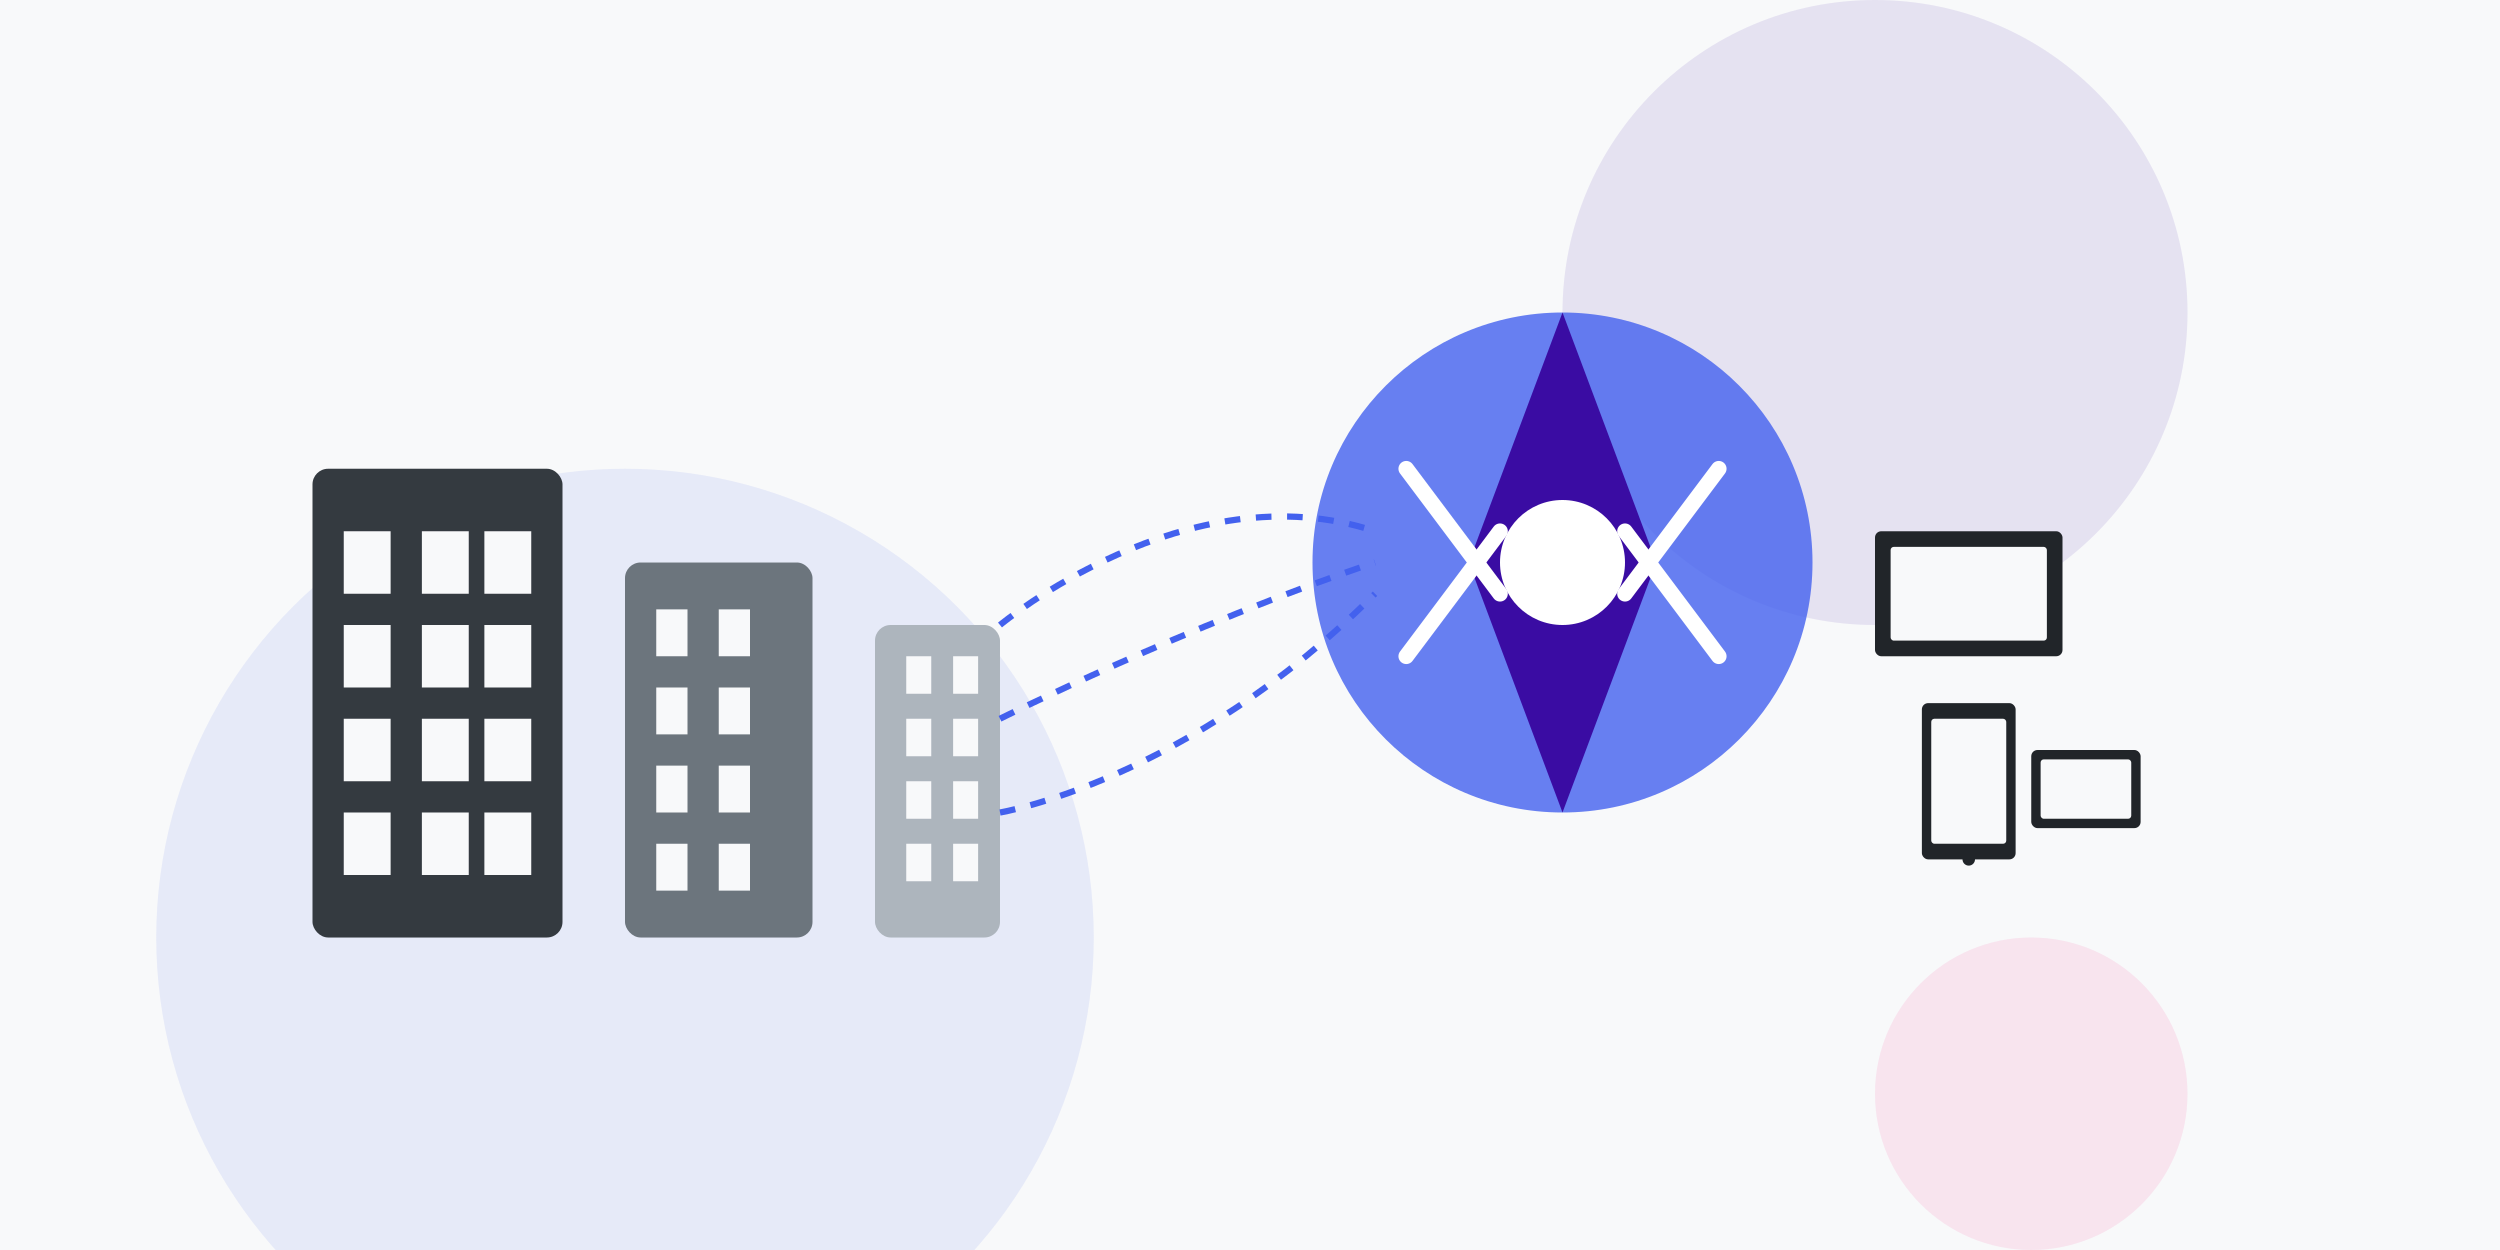 <svg width="800" height="400" viewBox="0 0 800 400" fill="none" xmlns="http://www.w3.org/2000/svg">
  <!-- Background -->
  <rect width="800" height="400" fill="#F8F9FA"/>
  
  <!-- Abstract shapes -->
  <circle cx="200" cy="300" r="150" fill="#4361EE" opacity="0.1"/>
  <circle cx="600" cy="100" r="100" fill="#3A0CA3" opacity="0.1"/>
  <circle cx="650" cy="350" r="50" fill="#F72585" opacity="0.1"/>
  
  <!-- Digital Transformation Visual -->
  <!-- Buildings representing businesses -->
  <rect x="100" y="150" width="80" height="150" rx="5" fill="#343A40"/>
  <rect x="110" y="170" width="15" height="20" fill="#F8F9FA"/>
  <rect x="135" y="170" width="15" height="20" fill="#F8F9FA"/>
  <rect x="155" y="170" width="15" height="20" fill="#F8F9FA"/>
  <rect x="110" y="200" width="15" height="20" fill="#F8F9FA"/>
  <rect x="135" y="200" width="15" height="20" fill="#F8F9FA"/>
  <rect x="155" y="200" width="15" height="20" fill="#F8F9FA"/>
  <rect x="110" y="230" width="15" height="20" fill="#F8F9FA"/>
  <rect x="135" y="230" width="15" height="20" fill="#F8F9FA"/>
  <rect x="155" y="230" width="15" height="20" fill="#F8F9FA"/>
  <rect x="110" y="260" width="15" height="20" fill="#F8F9FA"/>
  <rect x="135" y="260" width="15" height="20" fill="#F8F9FA"/>
  <rect x="155" y="260" width="15" height="20" fill="#F8F9FA"/>
  
  <rect x="200" y="180" width="60" height="120" rx="5" fill="#6C757D"/>
  <rect x="210" y="195" width="10" height="15" fill="#F8F9FA"/>
  <rect x="230" y="195" width="10" height="15" fill="#F8F9FA"/>
  <rect x="210" y="220" width="10" height="15" fill="#F8F9FA"/>
  <rect x="230" y="220" width="10" height="15" fill="#F8F9FA"/>
  <rect x="210" y="245" width="10" height="15" fill="#F8F9FA"/>
  <rect x="230" y="245" width="10" height="15" fill="#F8F9FA"/>
  <rect x="210" y="270" width="10" height="15" fill="#F8F9FA"/>
  <rect x="230" y="270" width="10" height="15" fill="#F8F9FA"/>
  
  <rect x="280" y="200" width="40" height="100" rx="5" fill="#ADB5BD"/>
  <rect x="290" y="210" width="8" height="12" fill="#F8F9FA"/>
  <rect x="305" y="210" width="8" height="12" fill="#F8F9FA"/>
  <rect x="290" y="230" width="8" height="12" fill="#F8F9FA"/>
  <rect x="305" y="230" width="8" height="12" fill="#F8F9FA"/>
  <rect x="290" y="250" width="8" height="12" fill="#F8F9FA"/>
  <rect x="305" y="250" width="8" height="12" fill="#F8F9FA"/>
  <rect x="290" y="270" width="8" height="12" fill="#F8F9FA"/>
  <rect x="305" y="270" width="8" height="12" fill="#F8F9FA"/>
  
  <!-- Digital Elements -->
  <circle cx="500" cy="180" r="80" fill="#4361EE" opacity="0.8"/>
  <path d="M500 100L530 180L500 260L470 180L500 100Z" fill="#3A0CA3"/>
  <circle cx="500" cy="180" r="20" fill="white"/>
  <path d="M450 150L480 190" stroke="white" stroke-width="5" stroke-linecap="round"/>
  <path d="M450 210L480 170" stroke="white" stroke-width="5" stroke-linecap="round"/>
  <path d="M550 150L520 190" stroke="white" stroke-width="5" stroke-linecap="round"/>
  <path d="M550 210L520 170" stroke="white" stroke-width="5" stroke-linecap="round"/>
  
  <!-- Data flow representing digital transformation -->
  <path d="M320 200C320 200 380 150 440 170" stroke="#4361EE" stroke-width="2" stroke-dasharray="5 5"/>
  <path d="M320 230C320 230 380 200 440 180" stroke="#4361EE" stroke-width="2" stroke-dasharray="5 5"/>
  <path d="M320 260C320 260 380 250 440 190" stroke="#4361EE" stroke-width="2" stroke-dasharray="5 5"/>
  
  <!-- Devices -->
  <rect x="600" y="170" width="60" height="40" rx="2" fill="#212529"/>
  <rect x="605" y="175" width="50" height="30" rx="1" fill="#F8F9FA"/>
  <rect x="615" y="225" width="30" height="50" rx="2" fill="#212529"/>
  <rect x="618" y="230" width="24" height="40" rx="1" fill="#F8F9FA"/>
  <circle cx="630" cy="275" r="2" fill="#212529"/>
  <rect x="650" y="240" width="35" height="25" rx="2" fill="#212529"/>
  <rect x="653" y="243" width="29" height="19" rx="1" fill="#F8F9FA"/>
</svg>
